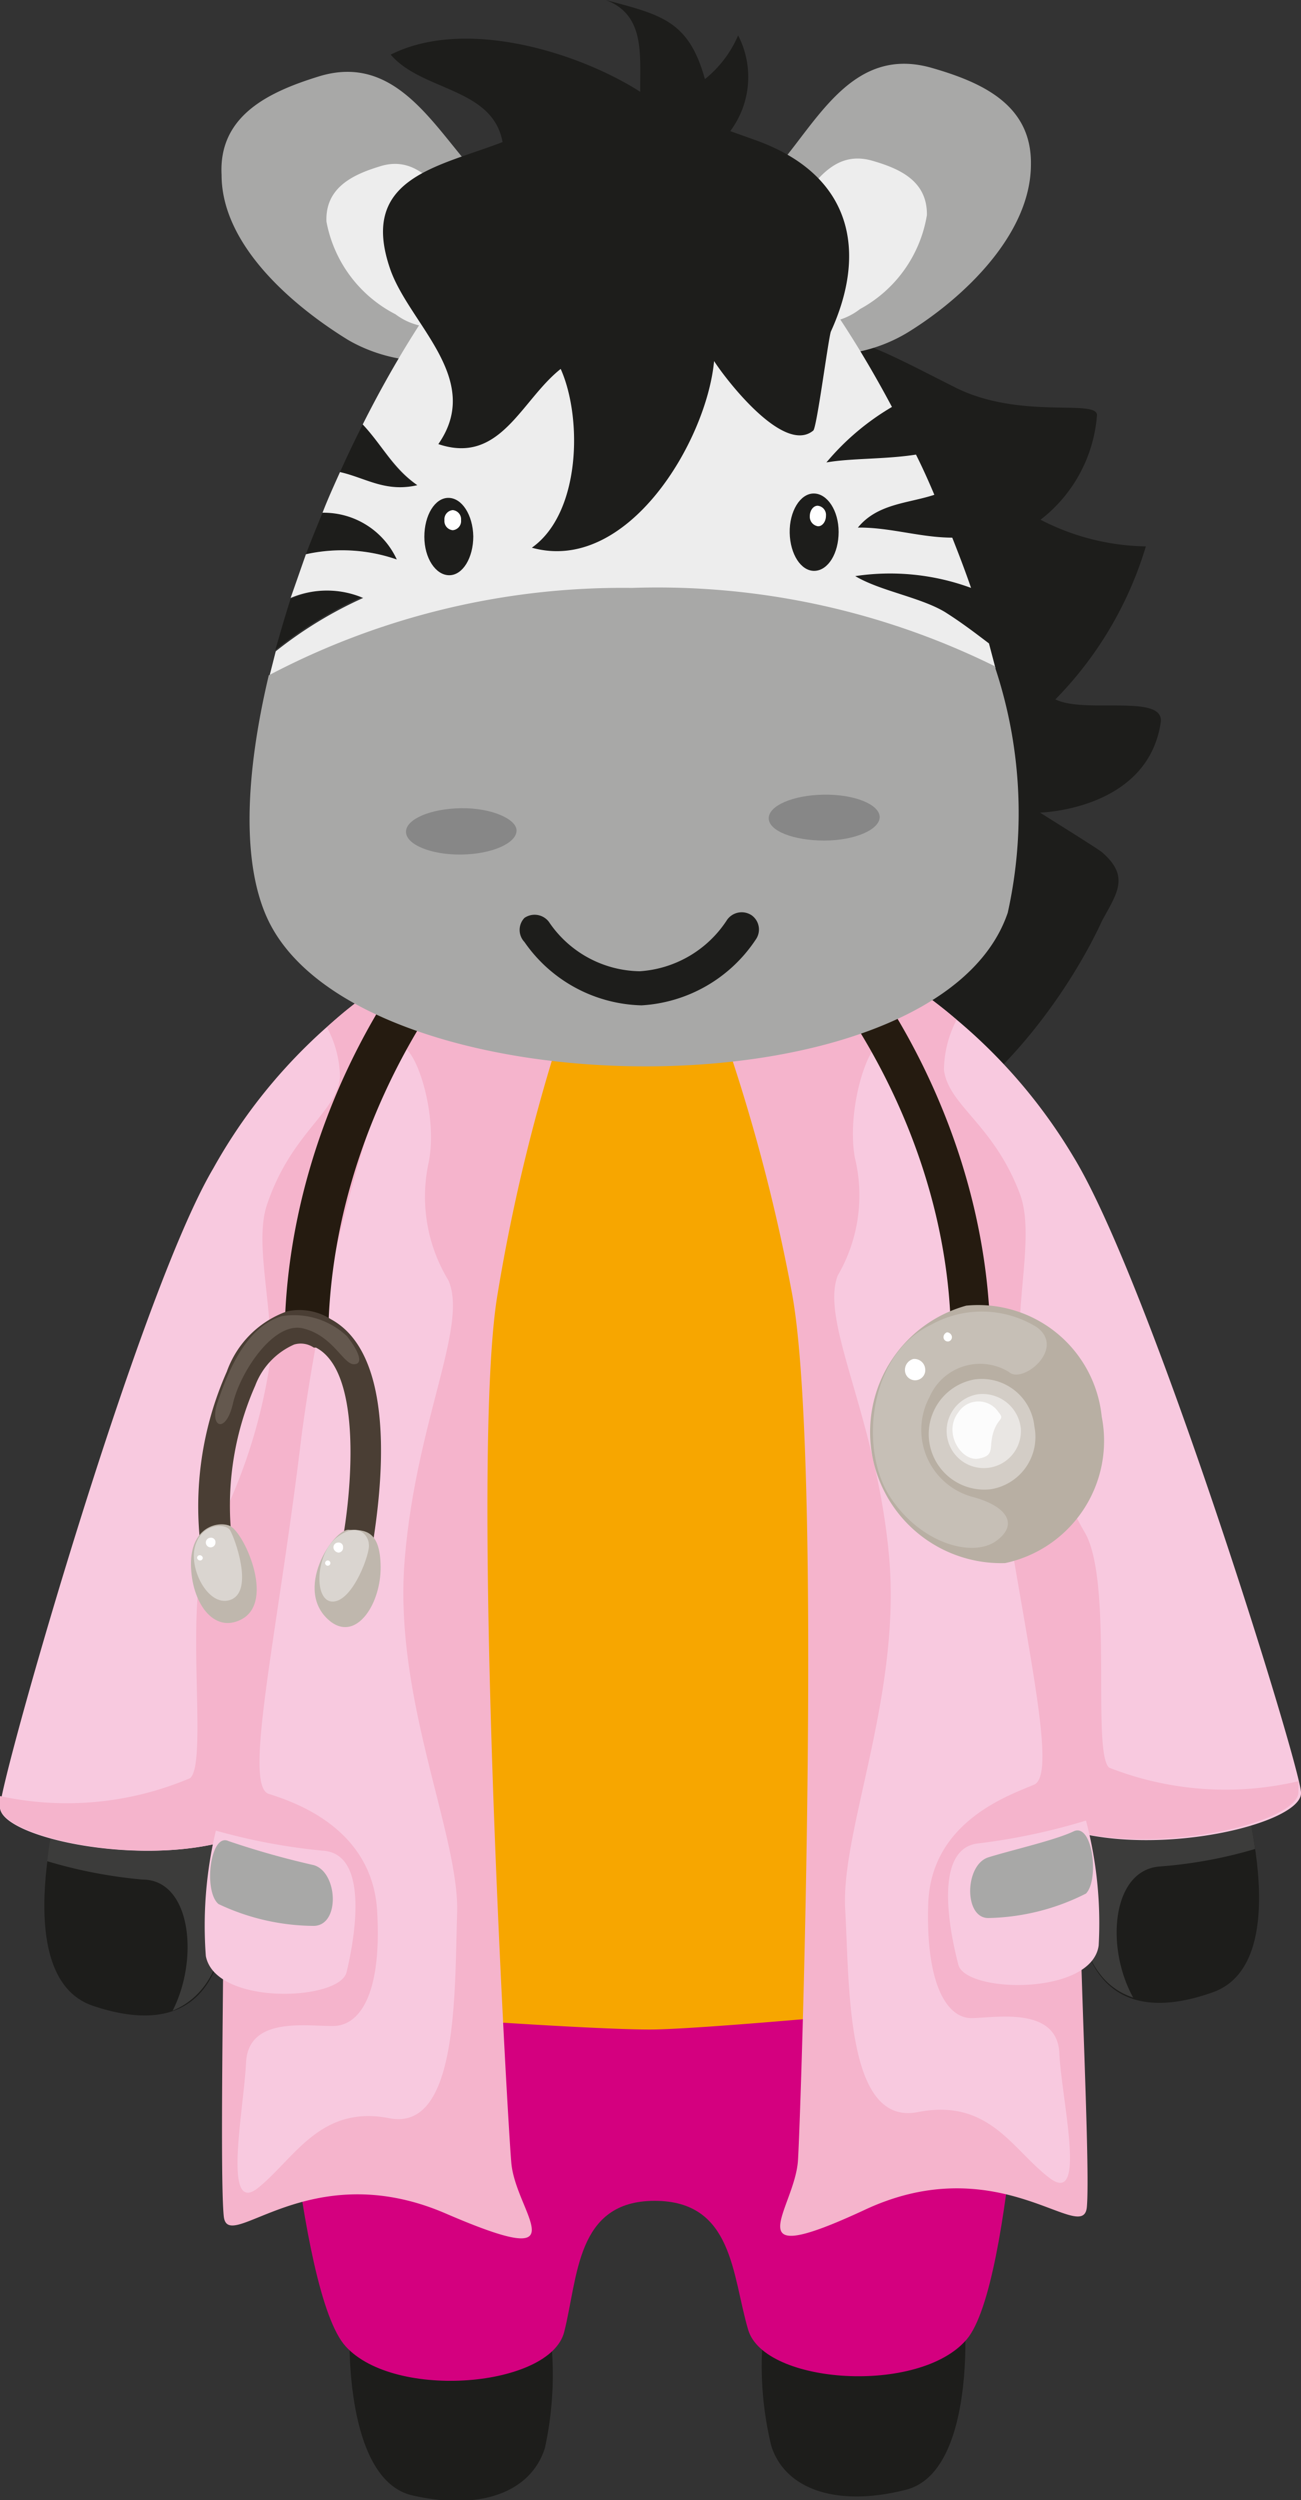 <svg xmlns="http://www.w3.org/2000/svg" viewBox="0 0 29.77 57.2"><rect x="0" y="0" width="29.77" height="57.2" fill="#333333" stroke="none"/><defs><style>.cls-1{fill:#1d1d1b;}.cls-2{fill:#d4007f;}.cls-3{fill:#3c3c3b;}.cls-4{fill:#f8c9df;}.cls-5{fill:#f5b4cc;}.cls-6{fill:#f7a600;}.cls-7{fill:#a8a8a7;}.cls-8{fill:#251b10;}.cls-9{fill:#b8afa3;}.cls-10{fill:#c6bfb6;}.cls-11{fill:#fff;}.cls-12{fill:#d3cdc6;}.cls-13{fill:#e9e6e3;}.cls-14{fill:#fcfcfc;}.cls-15{fill:#4a3e34;}.cls-16{fill:#64584e;}.cls-17{fill:#bfb7ad;}.cls-18{fill:#dad5d0;}.cls-19{fill:#ededed;}.cls-20{fill:#878787;}</style></defs><title>Asset 2</title><g id="Layer_2" data-name="Layer 2"><g id="Isolation_Mode" data-name="Isolation Mode"><path class="cls-1" d="M17.2,7.5c2.26.08,2.55.3,4.63,1.35,1.52.78,3.34.25,3.27.67a3.34,3.34,0,0,1-1.29,2.37,5.41,5.41,0,0,0,2.41.61A8.46,8.46,0,0,1,24.15,16c.68.34,2.51-.14,2.41.53-.3,2-2.75,2.06-2.76,2.06s1.33.83,1.42.91c.63.55.35.92,0,1.56-1,2.18-3.7,5.73-6.63,5.23Z"/><path class="cls-1" d="M8,53.34s-.14,3.39,1.44,3.75S12.16,57,12.47,56a7.9,7.9,0,0,0,.11-2.72Z"/><path class="cls-1" d="M22.08,53.17s.22,3.39-1.35,3.79-2.76,0-3.08-1a7.72,7.72,0,0,1-.17-2.71Z"/><path class="cls-2" d="M14.94,45.41c-2.87,0-8.6-.5-8.6-.5s.44,7.53,1.57,8.77,4.68.93,5-.33.27-3,2.07-3,1.77,1.7,2.14,2.95,3.92,1.49,5,.22,1.36-8.8,1.36-8.8S17.81,45.38,14.94,45.41Z"/><path class="cls-1" d="M1.43,40.89s-1.3,4.33.7,5,3.07-.2,3.07-2.51V41Z"/><path class="cls-3" d="M5.2,43.34V41l-3.77-.15a10.8,10.8,0,0,0-.35,1.73A11,11,0,0,0,3.26,43c1.11,0,1.3,1.81.69,3C4.77,45.66,5.2,44.8,5.2,43.34Z"/><path class="cls-4" d="M8.62,22.6a12.32,12.32,0,0,0-3.74,4.13C3.17,29.62.05,40.56,0,41.33s4,1.58,6,.46,5-17.12,5-17.12S10,21.67,8.62,22.6Z"/><path class="cls-5" d="M8.62,22.6a8.66,8.66,0,0,0-1.14.9,2.49,2.49,0,0,1,.3,1.14c-.08.82-1.1,1.26-1.66,2.89-.32.88.14,2.37.06,3.63a12.48,12.48,0,0,1-1.4,4.16c-.61,1.18,0,5-.43,5.36A7.22,7.22,0,0,1,0,41.09c0,.11,0,.19,0,.24,0,.76,4,1.58,6,.46s5-17.12,5-17.12S10,21.67,8.62,22.6Z"/><path class="cls-1" d="M28.33,40.58s1.4,4.3-.58,5-3.07-.13-3.13-2.43l-.06-2.3Z"/><path class="cls-3" d="M24.62,43.12l-.06-2.3,3.77-.24a10.74,10.74,0,0,1,.39,1.72,10.41,10.41,0,0,1-2.17.4c-1.11.07-1.26,1.85-.62,3C25.1,45.43,24.65,44.57,24.62,43.12Z"/><path class="cls-4" d="M20.72,22.46a12.32,12.32,0,0,1,3.84,4C26.33,29.35,29.7,40.22,29.77,41s-3.95,1.68-6,.6-5.43-17-5.43-17S19.28,21.57,20.72,22.46Z"/><path class="cls-5" d="M20.72,22.46a9,9,0,0,1,1.17.87,2.53,2.53,0,0,0-.29,1.15c.11.82,1.14,1.24,1.74,2.84.33.89-.09,2.39,0,3.64a12.56,12.56,0,0,0,1.5,4.13c.63,1.16.14,5,.54,5.35a7.29,7.29,0,0,0,4.33.31,2.23,2.23,0,0,1,0,.23c.07.77-3.95,1.68-6,.6s-5.43-17-5.43-17S19.28,21.57,20.72,22.46Z"/><path class="cls-6" d="M22.94,34.22a46.35,46.35,0,0,0-2.78-11.56,21.6,21.6,0,0,1-5.48.59,22.14,22.14,0,0,1-5.5-.46,46.13,46.13,0,0,0-2.5,11.62c-.55,6.55-1.88,11.1,0,11.46.79.15,6.89.58,8.28.56s7.47-.58,8.26-.75C25.07,45.28,23.63,40.76,22.94,34.22Z"/><path class="cls-5" d="M9.44,22A27.22,27.22,0,0,0,7,29.32,120.24,120.24,0,0,0,5.12,43c0,2-.09,6.8,0,7.7s1.93-1.42,5.08-.06,1.6,0,1.5-1.16-.95-16.21-.31-19.9a41.84,41.84,0,0,1,1.53-6.24Z"/><path class="cls-4" d="M9,24.14a43.25,43.25,0,0,0-2.1,8.71c-.54,4.51-1.35,8-.75,8.19s2.37.79,2.48,2.68-.39,2.62-1,2.63-1.95-.23-2,.84-.55,3.53.28,2.86,1.42-1.9,3-1.59,1.49-2.88,1.55-4.68S9,38.88,9.26,35.69s1.46-5.35,1-6.4a3.68,3.68,0,0,1-.45-2.7C10.07,25.28,9.29,23.32,9,24.14Z"/><path class="cls-4" d="M4.94,41.88a13.8,13.8,0,0,0,2.45.46c1.1.07.7,2.12.54,2.78s-3,.77-3.22-.37A9.36,9.36,0,0,1,4.94,41.88Z"/><path class="cls-7" d="M5.23,42.12a19.24,19.24,0,0,0,1.95.55c.55.16.61,1.38,0,1.39A5.16,5.16,0,0,1,5,43.56C4.65,43.27,4.81,41.92,5.23,42.12Z"/><path class="cls-5" d="M19.89,21.89a27.65,27.65,0,0,1,2.62,7.26A125.24,125.24,0,0,1,24.7,42.79c0,2.05.25,6.8.17,7.7s-2-1.37-5.07.06-1.61,0-1.54-1.13.57-16.22-.15-19.9a41.48,41.48,0,0,0-1.67-6.2Z"/><path class="cls-4" d="M20.42,24a43.69,43.69,0,0,1,2.3,8.65c.64,4.5,1.53,7.93.94,8.18s-2.36.85-2.42,2.73.45,2.62,1,2.61,1.95-.27,2,.8.64,3.51-.22,2.86S22.64,48,21,48.32s-1.56-2.85-1.66-4.65,1.3-4.92,1-8.11-1.58-5.31-1.17-6.38a3.64,3.64,0,0,0,.39-2.7C19.33,25.17,20.07,23.2,20.42,24Z"/><path class="cls-4" d="M24.85,41.65a14.35,14.35,0,0,1-2.44.52c-1.1.09-.65,2.13-.48,2.78s3.05.71,3.21-.44A9.2,9.2,0,0,0,24.85,41.65Z"/><path class="cls-7" d="M24.56,41.9c-.42.2-1.39.42-1.94.59s-.57,1.4,0,1.39a5.15,5.15,0,0,0,2.23-.56C25.16,43,25,41.68,24.56,41.9Z"/><path class="cls-8" d="M22.22,30.45a.48.48,0,0,1-.48-.46c-.35-5.94-5-10.8-7.22-10.78s-6.76,5-7,11a.49.49,0,0,1-1,0c.23-6.39,5-11.84,7.93-11.87s7.82,5.3,8.19,11.69a.5.5,0,0,1-.46.51Z"/><path class="cls-9" d="M25.21,32.41A2.86,2.86,0,0,1,23,35.76a3,3,0,0,1-.89-5.89A2.84,2.84,0,0,1,25.21,32.41Z"/><path class="cls-10" d="M23.72,30.36a2.39,2.39,0,0,0-2.42-.05c-1.43.68-1.64,2.86-.93,3.94s1.9,1.39,2.43,1,.21-.8-.53-1a1.59,1.59,0,0,1-1-2.29,1.26,1.26,0,0,1,1.82-.57C23.4,31.67,24.4,30.85,23.72,30.36Z"/><path class="cls-11" d="M21.78,30.57a.1.1,0,0,1-.08.12.1.1,0,0,1-.11-.09.12.12,0,0,1,.08-.12A.12.12,0,0,1,21.78,30.57Z"/><path class="cls-11" d="M21.17,31.31a.23.23,0,1,1-.46.07.26.26,0,0,1,.19-.29A.25.25,0,0,1,21.17,31.31Z"/><path class="cls-12" d="M23.67,32.64a1.21,1.21,0,0,1-1,1.43,1.27,1.27,0,0,1-.38-2.51A1.21,1.21,0,0,1,23.67,32.64Z"/><path class="cls-13" d="M23.36,32.69a.85.85,0,1,1-1-.79A.88.88,0,0,1,23.36,32.69Z"/><path class="cls-14" d="M22.85,32.31a.55.55,0,0,0-.92,0c-.36.47.07,1.13.46,1.06s.23-.25.34-.6S23,32.49,22.85,32.31Z"/><path class="cls-15" d="M8.19,35.7H8.11a.36.36,0,0,1-.28-.42c.19-1,.5-3.88-.6-4.45l-.05,0a.53.53,0,0,0-.45-.07,1.67,1.67,0,0,0-.89.94,6.8,6.8,0,0,0-.52,3.64.36.36,0,0,1-.31.41.35.35,0,0,1-.41-.3,7.6,7.6,0,0,1,.59-4.07A2.27,2.27,0,0,1,6.57,30a1.34,1.34,0,0,1,1,.18c1.74.94,1,4.78.95,5.22a.37.37,0,0,1-.35.29Z"/><path class="cls-16" d="M7.94,30.57a1.77,1.77,0,0,0-1.49-.46c-.62.19-1.09.81-1.48,2-.18.55.2.7.36,0s.92-1.88,1.6-1.72.92.81,1.16.82S8.21,30.91,7.94,30.57Z"/><path class="cls-17" d="M5.24,34.9c-.28-.1-.88.05-.87.9s.51,1.58,1.15,1.25C6.32,36.64,5.56,35,5.24,34.9Z"/><path class="cls-17" d="M8,35c.34,0,.7,0,.71.84s-.54,1.7-1.13,1.27C6.66,36.41,7.65,34.93,8,35Z"/><path class="cls-18" d="M5.26,35c-.12-.16-.66-.15-.8.39s.34,1.42.84,1.2S5.38,35.2,5.26,35Z"/><path class="cls-18" d="M8.44,35.33c0-.18-.23-.54-.73-.16s-.54,1.5-.08,1.47S8.48,35.51,8.44,35.33Z"/><path class="cls-11" d="M7.85,35.4a.11.11,0,0,1-.1.12.13.13,0,0,1-.12-.11.11.11,0,0,1,.11-.12A.1.1,0,0,1,7.85,35.4Z"/><path class="cls-11" d="M7.56,35.76a.06.06,0,0,1-.06.06.06.06,0,1,1,0-.12A.06.06,0,0,1,7.56,35.76Z"/><path class="cls-11" d="M4.93,35.29a.11.11,0,1,1-.11-.11A.1.1,0,0,1,4.93,35.29Z"/><path class="cls-11" d="M4.64,35.64a.06.06,0,0,1-.06.06.07.07,0,0,1-.07-.06.06.06,0,0,1,.06-.06A.07.07,0,0,1,4.64,35.64Z"/><path class="cls-7" d="M17,4.75c.27-.35.6-.66.85-1,.92-1.1,1.72-2.69,3.46-2.2,1.15.33,2.3.84,2.28,2.21,0,1.61-1.56,3.07-2.81,3.84-1.47.9-3.68.72-4.23-1.29A1.76,1.76,0,0,1,17,4.75Z"/><path class="cls-19" d="M17.62,5.45c.14-.2.32-.37.46-.54.5-.62.94-1.51,1.89-1.23.62.18,1.25.46,1.24,1.24a3,3,0,0,1-1.53,2.15,1.47,1.47,0,0,1-2.31-.73A1,1,0,0,1,17.62,5.45Z"/><path class="cls-7" d="M11.68,4.81c-.28-.34-.62-.64-.87-.94C9.86,2.79,9,1.22,7.29,1.75,6.16,2.1,5,2.64,5.07,4c0,1.61,1.63,3,2.9,3.78,1.49.86,3.69.64,4.2-1.39A1.78,1.78,0,0,0,11.68,4.81Z"/><path class="cls-19" d="M11.08,5.52c-.15-.19-.34-.36-.48-.52-.51-.61-1-1.49-1.92-1.19C8.06,4,7.44,4.3,7.47,5.07A3,3,0,0,0,9.05,7.19a1.47,1.47,0,0,0,2.3-.78A1,1,0,0,0,11.08,5.52Z"/><path class="cls-1" d="M9.55,11.1c-.56-.35-.8-.91-1.25-1.39-.18.36-.36.73-.52,1.09C8.36,10.93,8.82,11.27,9.55,11.1Z"/><path class="cls-1" d="M9.08,12.8a1.84,1.84,0,0,0-1.7-1.07c-.13.32-.26.63-.38.95A3.82,3.82,0,0,1,9.08,12.8Z"/><path class="cls-1" d="M6.65,13.7c-.13.4-.24.79-.35,1.17a9.4,9.4,0,0,1,2-1.22A2.12,2.12,0,0,0,6.65,13.7Z"/><path class="cls-1" d="M18.91,10.57c.56-.1,1.36-.07,2.05-.18-.18-.37-.36-.74-.55-1.09A5.75,5.75,0,0,0,18.91,10.57Z"/><path class="cls-1" d="M19.63,12.06c.72,0,1.44.19,2.16.23-.13-.33-.27-.66-.41-1C20.77,11.51,20.08,11.51,19.63,12.06Z"/><path class="cls-1" d="M19.57,13.17c.57.34,1.48.48,2.05.82.36.25.68.48,1,.69-.13-.41-.26-.82-.4-1.24A5.37,5.37,0,0,0,19.57,13.17Z"/><path class="cls-19" d="M21.62,14c-.57-.34-1.48-.48-2.05-.82a5.37,5.37,0,0,1,2.65.27c-.13-.38-.28-.77-.43-1.15-.72,0-1.44-.24-2.16-.23.45-.55,1.14-.55,1.75-.75-.13-.31-.27-.62-.42-.92-.69.11-1.49.08-2.05.18a5.75,5.75,0,0,1,1.5-1.27c-1.78-3.35-4.08-6-6-6S10.07,6.19,8.3,9.71c.45.48.69,1,1.25,1.39-.73.17-1.19-.17-1.77-.3-.14.31-.28.62-.4.93a1.84,1.84,0,0,1,1.7,1.07A3.82,3.82,0,0,0,7,12.68l-.35,1a2.12,2.12,0,0,1,1.66,0,9.4,9.4,0,0,0-2,1.22l-.15.59a17.37,17.37,0,0,1,8.31-2,17.44,17.44,0,0,1,8.31,1.8l-.15-.57C22.3,14.47,22,14.24,21.62,14Z"/><path class="cls-7" d="M14.46,13.45a17.37,17.37,0,0,0-8.31,2c-.54,2.28-.63,4.34,0,5.63,2.16,4.39,15.31,4.52,16.91-.2a10.54,10.54,0,0,0-.3-5.64A17.44,17.44,0,0,0,14.46,13.45Z"/><path class="cls-1" d="M10.83,12.27c0,.49-.24.89-.55.89s-.57-.39-.57-.88.24-.89.55-.89S10.82,11.78,10.83,12.27Z"/><path class="cls-11" d="M10.55,11.9a.21.21,0,0,1-.19.23.21.21,0,0,1-.19-.23.21.21,0,0,1,.19-.23A.21.21,0,0,1,10.55,11.9Z"/><path class="cls-1" d="M18.62,11.29c-.31,0-.56.41-.55.9s.26.88.57.87.55-.4.55-.89S18.93,11.29,18.62,11.29Z"/><path class="cls-11" d="M18.9,11.8c0,.13-.08.24-.18.24a.22.22,0,0,1-.19-.23c0-.13.08-.24.18-.24A.21.21,0,0,1,18.9,11.8Z"/><path class="cls-1" d="M17.27,3.2,16.71,3A2.07,2.07,0,0,0,16.89.81a2.58,2.58,0,0,1-.76,1C15.76.47,15.13.34,13.86,0c.91.34.78,1.26.79,2.1-1.41-.9-4-1.71-5.71-.85.72.84,2.33.75,2.56,2-1.47.57-3.3.81-2.57,2.91.44,1.26,2.14,2.51,1.1,4,1.42.48,1.89-1,2.8-1.72.5,1.12.46,3.3-.66,4.09,2.19.61,4-2.44,4.17-4.27.22.35,1.58,2.16,2.27,1.59.08-.07.33-2,.4-2.26C19.84,5.78,19.53,4,17.27,3.2Z"/><path class="cls-20" d="M11.82,19c0,.29-.56.54-1.26.55s-1.27-.23-1.27-.52.56-.53,1.26-.54S11.82,18.74,11.82,19Z"/><path class="cls-20" d="M20.13,18.69c0,.29-.57.54-1.27.54s-1.27-.22-1.27-.51.56-.53,1.26-.54S20.12,18.4,20.13,18.69Z"/><path class="cls-1" d="M14.68,23A3.36,3.36,0,0,1,12,21.55.4.4,0,0,1,12,21a.41.41,0,0,1,.56.09,2.55,2.55,0,0,0,2.08,1.13,2.58,2.58,0,0,0,2-1.18.41.41,0,0,1,.56-.1.4.4,0,0,1,.09.56A3.37,3.37,0,0,1,14.68,23Z"/></g></g></svg>